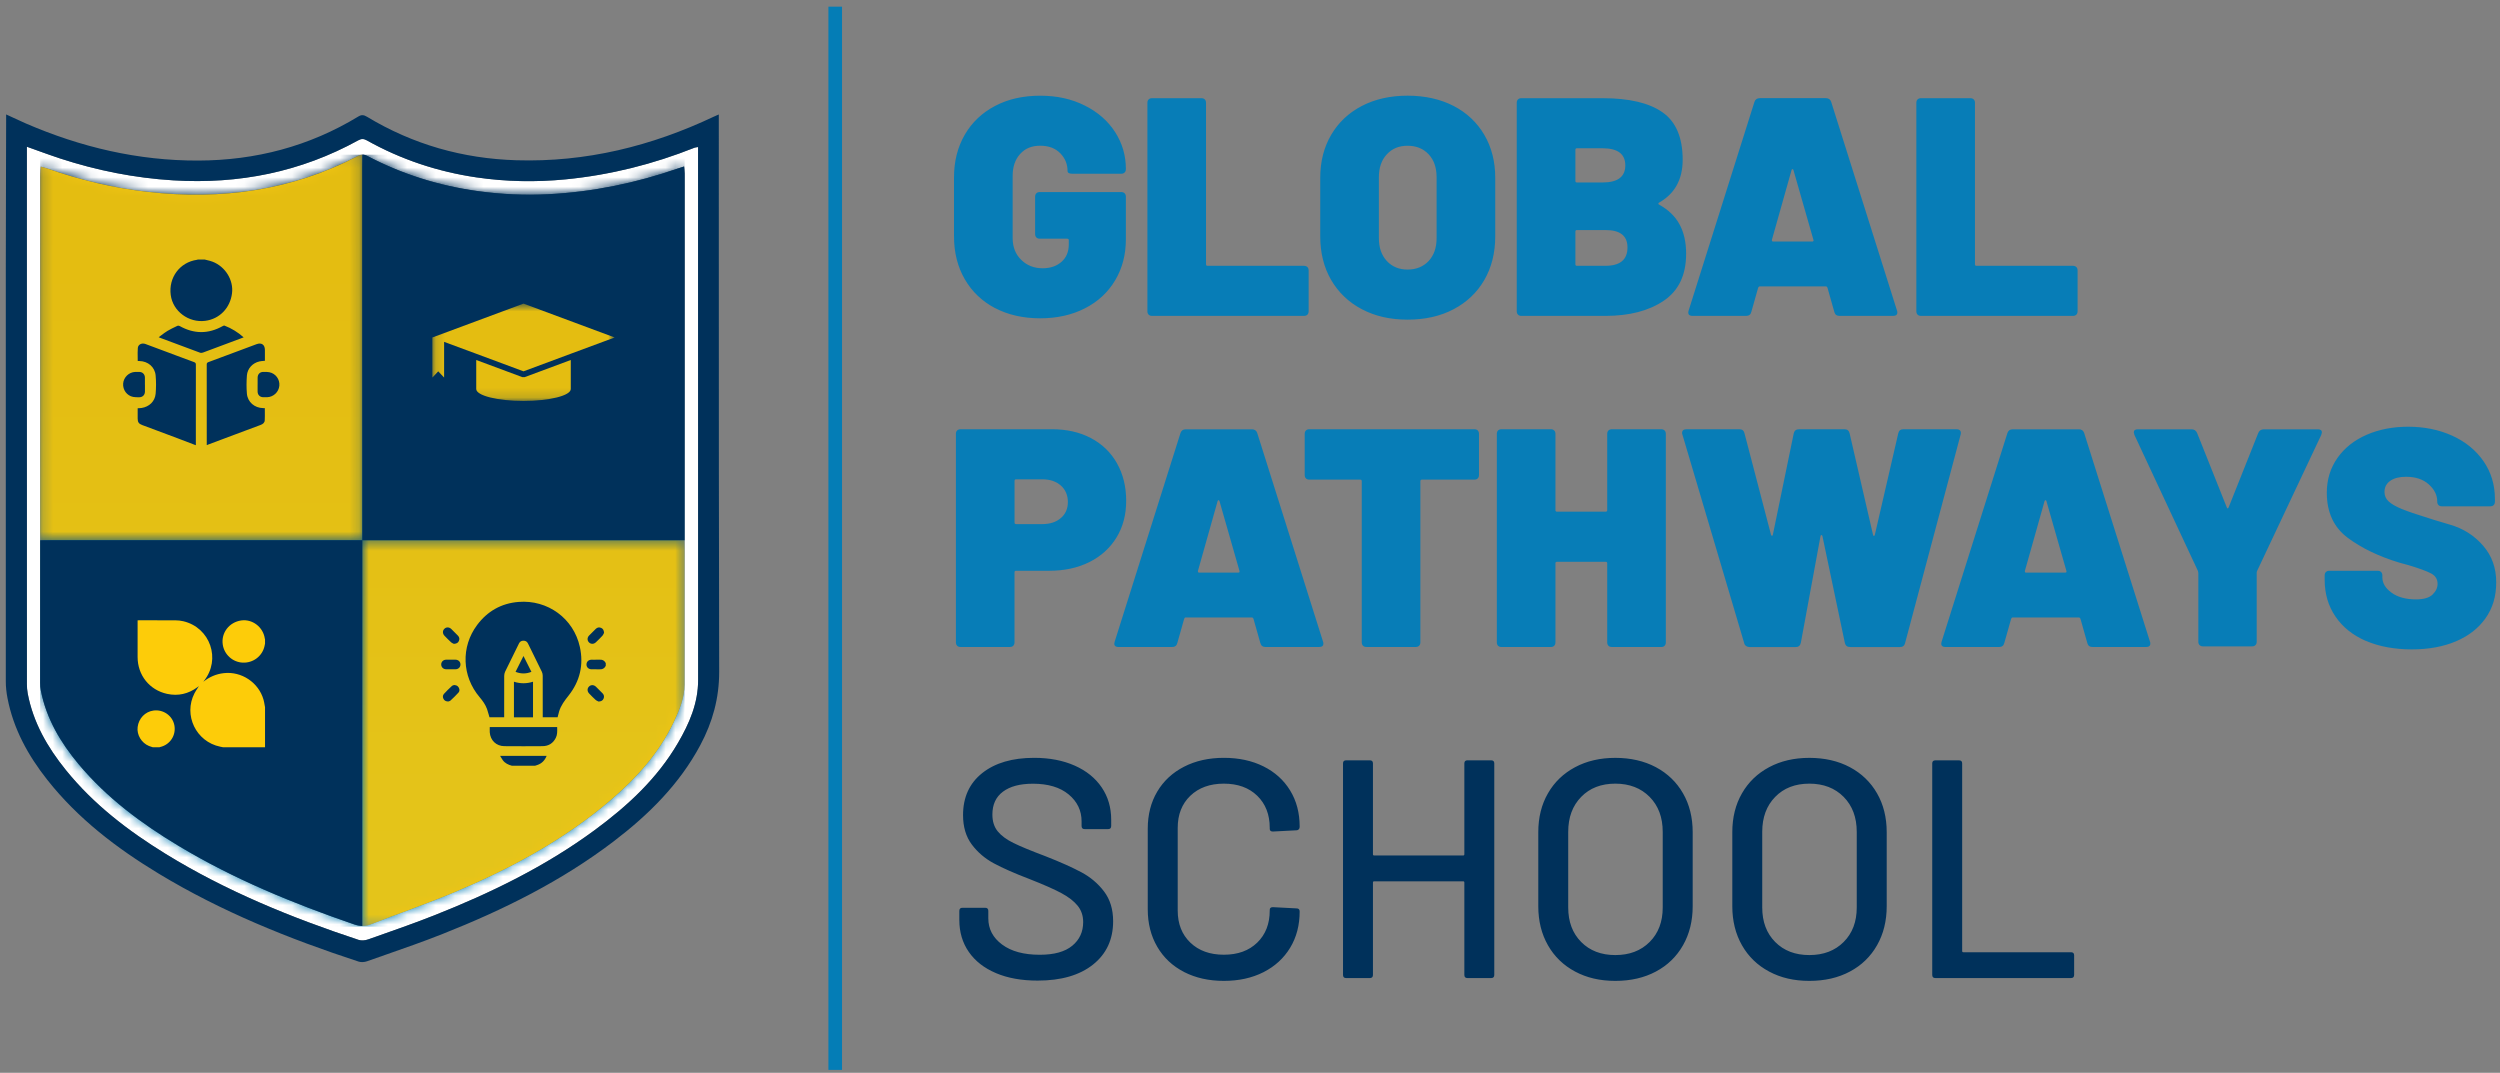 <svg width="261" height="112" viewBox="0 0 261 112" fill="none" xmlns="http://www.w3.org/2000/svg">
<rect x="0" y="0" width="261" height="112" fill="#808080" stroke="none"/>
<path fill-rule="evenodd" clip-rule="evenodd" d="M142.18 32.284C140.802 31.559 139.734 30.54 138.972 29.23C138.212 27.92 137.833 26.399 137.833 24.668V18.563C137.833 16.874 138.212 15.379 138.972 14.081C139.731 12.784 140.802 11.774 142.18 11.059C143.559 10.344 145.149 9.989 146.953 9.989C148.757 9.989 150.376 10.348 151.755 11.059C153.134 11.774 154.202 12.781 154.964 14.081C155.723 15.379 156.103 16.874 156.103 18.563V24.668C156.103 26.399 155.723 27.92 154.964 29.23C154.205 30.54 153.134 31.556 151.755 32.284C150.376 33.009 148.777 33.371 146.953 33.371C145.13 33.371 143.559 33.009 142.18 32.284ZM149.15 27.25C149.705 26.654 149.981 25.859 149.981 24.862V18.498C149.981 17.501 149.705 16.705 149.15 16.11C148.595 15.515 147.862 15.217 146.95 15.217C146.038 15.217 145.337 15.515 144.786 16.11C144.231 16.705 143.955 17.501 143.955 18.498V24.862C143.955 25.859 144.231 26.654 144.786 27.25C145.341 27.845 146.061 28.143 146.95 28.143C147.839 28.143 148.595 27.845 149.15 27.25ZM100.721 29.149C101.47 30.446 102.525 31.452 103.881 32.167V32.161C105.237 32.873 106.827 33.232 108.586 33.232C110.344 33.232 111.902 32.886 113.258 32.193C114.618 31.501 115.669 30.527 116.418 29.272C117.168 28.016 117.541 26.586 117.541 24.985V20.536C117.541 20.387 117.499 20.267 117.411 20.18C117.327 20.096 117.207 20.05 117.054 20.05H108.553C108.404 20.05 108.284 20.093 108.197 20.18C108.109 20.264 108.067 20.384 108.067 20.536V24.431C108.067 24.583 108.109 24.703 108.197 24.791C108.281 24.875 108.401 24.92 108.553 24.92H111.418C111.525 24.92 111.581 24.975 111.581 25.082V25.506C111.581 26.285 111.324 26.897 110.815 27.34C110.305 27.787 109.65 28.007 108.845 28.007C107.956 28.007 107.213 27.715 106.616 27.13C106.019 26.547 105.721 25.79 105.721 24.858V18.365C105.721 17.41 105.98 16.647 106.503 16.074C107.022 15.501 107.697 15.213 108.586 15.213C109.475 15.213 110.176 15.472 110.685 15.993C111.195 16.514 111.451 17.129 111.451 17.844C111.451 18.041 111.616 18.138 111.941 18.138H117.054C117.204 18.138 117.324 18.096 117.411 18.009C117.496 17.925 117.541 17.805 117.541 17.653V17.621C117.541 16.236 117.168 14.958 116.418 13.79C115.669 12.622 114.608 11.697 113.242 11.014C111.876 10.334 110.364 9.991 108.586 9.991C106.808 9.991 105.237 10.347 103.881 11.062C102.522 11.777 101.47 12.777 100.721 14.065C99.975 15.353 99.598 16.841 99.598 18.53V24.668C99.598 26.357 99.971 27.848 100.721 29.149ZM119.789 32.495C119.789 32.647 119.832 32.766 119.919 32.85C120.004 32.938 120.124 32.98 120.276 32.98H136.136C136.285 32.98 136.405 32.938 136.493 32.85C136.577 32.766 136.622 32.647 136.622 32.495V28.24C136.622 28.088 136.58 27.968 136.493 27.881C136.408 27.797 136.288 27.751 136.136 27.751H126.071C125.964 27.751 125.909 27.7 125.909 27.59V10.736C125.909 10.587 125.867 10.467 125.779 10.38C125.695 10.296 125.575 10.251 125.422 10.251H120.276C120.124 10.251 120.007 10.293 119.919 10.38C119.832 10.464 119.789 10.584 119.789 10.736V32.495ZM175.347 23.432C174.893 22.587 174.176 21.895 173.199 21.355H173.196C173.108 21.29 173.108 21.225 173.196 21.161C174.847 20.229 175.671 18.737 175.671 16.68C175.671 14.366 174.974 12.713 173.572 11.729C172.174 10.742 170.084 10.251 167.304 10.251H158.835C158.686 10.251 158.566 10.293 158.478 10.38C158.391 10.464 158.348 10.584 158.348 10.736V32.495C158.348 32.643 158.391 32.763 158.478 32.85C158.563 32.938 158.683 32.98 158.835 32.98H167.596C170.091 32.98 172.122 32.456 173.686 31.404C175.25 30.353 176.032 28.715 176.032 26.483C176.032 25.296 175.804 24.276 175.347 23.432ZM164.471 18.889V15.641C164.471 15.534 164.523 15.479 164.633 15.479H167.304C168.89 15.479 169.682 16.075 169.682 17.265C169.682 18.456 168.887 19.051 167.304 19.051H164.633C164.526 19.051 164.471 18.999 164.471 18.889ZM167.628 24.018C169.15 24.018 169.909 24.623 169.909 25.836C169.909 27.114 169.137 27.751 167.596 27.751H164.633C164.526 27.751 164.471 27.7 164.471 27.59V24.179C164.471 24.073 164.523 24.018 164.633 24.018H167.628ZM191.502 32.56L190.785 30.026C190.739 29.942 190.687 29.897 190.623 29.897H183.718C183.653 29.897 183.598 29.942 183.556 30.026L182.839 32.56C182.774 32.841 182.589 32.98 182.284 32.98H176.716C176.327 32.98 176.184 32.796 176.291 32.43L183.163 10.639C183.251 10.38 183.436 10.248 183.718 10.248H190.623C190.905 10.248 191.09 10.377 191.177 10.639L198.049 32.43C198.072 32.472 198.082 32.537 198.082 32.624C198.082 32.861 197.929 32.98 197.624 32.98H192.057C191.752 32.98 191.567 32.841 191.502 32.56ZM185.12 25.218H189.188C189.318 25.218 189.36 25.154 189.318 25.024L187.235 17.751C187.212 17.686 187.18 17.654 187.138 17.654C187.096 17.654 187.06 17.686 187.04 17.751L184.99 25.024C184.967 25.154 185.009 25.218 185.12 25.218ZM200.068 32.495C200.068 32.647 200.11 32.766 200.197 32.85C200.282 32.938 200.402 32.98 200.554 32.98H216.414C216.563 32.98 216.683 32.938 216.771 32.85C216.855 32.766 216.901 32.647 216.901 32.495V28.24C216.901 28.088 216.858 27.968 216.771 27.881C216.686 27.797 216.566 27.751 216.414 27.751H206.349C206.242 27.751 206.187 27.7 206.187 27.59V10.736C206.187 10.587 206.145 10.467 206.057 10.38C205.973 10.296 205.853 10.251 205.7 10.251H200.554C200.402 10.251 200.285 10.293 200.197 10.38C200.11 10.464 200.068 10.584 200.068 10.736V32.495ZM113.894 45.738C115.065 46.356 115.974 47.233 116.613 48.368C117.252 49.504 117.573 50.811 117.573 52.28C117.573 53.749 117.236 55.007 116.564 56.114C115.889 57.217 114.945 58.075 113.732 58.68C112.515 59.288 111.117 59.589 109.53 59.589H106.078C105.967 59.589 105.916 59.644 105.916 59.751V67.056C105.916 67.209 105.873 67.328 105.786 67.415C105.698 67.503 105.578 67.545 105.429 67.545H100.283C100.13 67.545 100.01 67.5 99.926 67.415C99.838 67.328 99.796 67.212 99.796 67.056V45.298C99.796 45.146 99.838 45.029 99.926 44.942C100.014 44.858 100.134 44.812 100.283 44.812H109.825C111.366 44.812 112.723 45.12 113.897 45.738H113.894ZM110.753 54.085C111.243 53.665 111.486 53.105 111.486 52.413C111.486 51.72 111.243 51.125 110.753 50.691C110.263 50.258 109.618 50.041 108.816 50.041H106.081C105.971 50.041 105.919 50.096 105.919 50.203V54.554C105.919 54.664 105.974 54.716 106.081 54.716H108.816C109.618 54.716 110.263 54.506 110.753 54.082V54.085ZM130.86 64.591L131.577 67.125H131.58C131.645 67.406 131.83 67.549 132.135 67.549H137.703C138.008 67.549 138.16 67.432 138.16 67.193C138.16 67.105 138.151 67.041 138.128 66.999L131.256 45.208C131.168 44.949 130.983 44.819 130.701 44.819H123.797C123.514 44.819 123.329 44.949 123.242 45.208L116.37 66.999C116.259 67.364 116.402 67.549 116.791 67.549H122.359C122.664 67.549 122.849 67.406 122.914 67.125L123.631 64.591C123.673 64.504 123.728 64.462 123.793 64.462H130.698C130.763 64.462 130.815 64.504 130.86 64.591ZM129.267 59.783H125.198C125.088 59.783 125.046 59.719 125.068 59.589L127.119 52.316C127.139 52.251 127.174 52.219 127.216 52.219C127.259 52.219 127.291 52.251 127.314 52.316L129.397 59.589C129.439 59.719 129.397 59.783 129.267 59.783ZM154.276 44.942C154.364 45.029 154.406 45.149 154.406 45.301V49.588C154.406 49.74 154.364 49.86 154.276 49.944C154.189 50.031 154.069 50.073 153.919 50.073H148.449C148.339 50.073 148.287 50.128 148.287 50.235V67.056C148.287 67.209 148.241 67.328 148.157 67.415C148.069 67.503 147.949 67.545 147.8 67.545H142.654C142.502 67.545 142.382 67.5 142.297 67.415C142.21 67.328 142.167 67.209 142.167 67.056V50.235C142.167 50.128 142.112 50.073 142.005 50.073H136.697C136.545 50.073 136.424 50.031 136.34 49.944C136.253 49.86 136.21 49.74 136.21 49.588V45.301C136.21 45.149 136.253 45.032 136.34 44.942C136.428 44.858 136.545 44.812 136.697 44.812H153.926C154.078 44.812 154.198 44.858 154.283 44.942H154.276ZM168.28 44.812C168.128 44.812 168.011 44.858 167.923 44.942C167.836 45.032 167.793 45.149 167.793 45.301V53.257C167.793 53.364 167.738 53.419 167.631 53.419H162.55C162.443 53.419 162.388 53.367 162.388 53.257V45.301C162.388 45.149 162.346 45.029 162.258 44.942C162.174 44.858 162.054 44.812 161.901 44.812H156.755C156.603 44.812 156.486 44.858 156.398 44.942C156.311 45.032 156.269 45.149 156.269 45.301V67.06C156.269 67.212 156.311 67.331 156.398 67.419C156.483 67.503 156.603 67.548 156.755 67.548H161.901C162.05 67.548 162.171 67.506 162.258 67.419C162.342 67.331 162.388 67.212 162.388 67.06V58.812C162.388 58.706 162.44 58.651 162.55 58.651H167.631C167.738 58.651 167.793 58.706 167.793 58.812V67.06C167.793 67.212 167.836 67.331 167.923 67.419C168.008 67.503 168.128 67.548 168.28 67.548H173.426C173.575 67.548 173.699 67.506 173.783 67.419C173.867 67.331 173.913 67.212 173.913 67.06V45.301C173.913 45.149 173.871 45.029 173.783 44.942C173.699 44.858 173.579 44.812 173.426 44.812H168.28ZM182.284 67.431C182.177 67.357 182.109 67.254 182.089 67.124L175.642 45.365C175.619 45.32 175.61 45.268 175.61 45.204C175.61 44.945 175.762 44.815 176.067 44.815H181.602C181.885 44.815 182.06 44.955 182.125 45.236L184.892 55.822C184.915 55.887 184.948 55.926 184.99 55.936C185.032 55.949 185.064 55.91 185.087 55.822L187.268 45.236C187.332 44.955 187.517 44.815 187.822 44.815H192.576C192.858 44.815 193.03 44.955 193.098 45.236L195.541 55.822C195.564 55.91 195.596 55.952 195.639 55.952C195.681 55.952 195.713 55.91 195.736 55.822L198.179 45.236C198.244 44.955 198.419 44.815 198.701 44.815H204.269C204.441 44.815 204.568 44.864 204.642 44.961C204.717 45.058 204.733 45.194 204.691 45.369L198.893 67.127C198.828 67.409 198.653 67.551 198.371 67.551H193.16C192.855 67.551 192.67 67.409 192.605 67.127L190.259 55.955C190.236 55.89 190.204 55.858 190.162 55.858C190.12 55.858 190.084 55.89 190.064 55.955L188.011 67.095C187.946 67.399 187.77 67.551 187.491 67.551H182.637C182.508 67.551 182.388 67.512 182.281 67.438L182.284 67.431ZM217.196 64.591L217.913 67.125C217.978 67.406 218.163 67.549 218.468 67.549H224.035C224.34 67.549 224.493 67.432 224.493 67.193C224.493 67.105 224.483 67.041 224.461 66.999L217.588 45.208C217.501 44.949 217.316 44.819 217.034 44.819H210.129C209.847 44.819 209.662 44.949 209.574 45.208L202.702 66.999C202.595 67.364 202.738 67.549 203.127 67.549H208.695C209 67.549 209.185 67.406 209.25 67.125L209.967 64.591C210.009 64.504 210.064 64.462 210.129 64.462H217.034C217.099 64.462 217.15 64.504 217.196 64.591ZM215.6 59.783H211.531C211.42 59.783 211.378 59.719 211.401 59.589L213.452 52.316C213.471 52.251 213.507 52.219 213.549 52.219C213.591 52.219 213.624 52.251 213.646 52.316L215.729 59.589C215.771 59.719 215.729 59.783 215.6 59.783ZM229.636 67.351C229.548 67.264 229.506 67.147 229.506 66.995V59.819L229.473 59.625L222.832 45.402L222.767 45.143C222.767 44.926 222.906 44.819 223.192 44.819H228.792C229.074 44.819 229.269 44.949 229.379 45.208L232.475 52.969C232.54 53.121 232.604 53.121 232.669 52.969L235.761 45.208C235.868 44.949 236.066 44.819 236.349 44.819H241.981C242.264 44.819 242.406 44.926 242.406 45.143L242.341 45.402L235.632 59.625C235.609 59.67 235.599 59.735 235.599 59.819V66.995C235.599 67.147 235.554 67.267 235.469 67.351C235.382 67.439 235.262 67.481 235.112 67.481H229.999C229.846 67.481 229.726 67.439 229.642 67.351H229.636ZM243.818 64.361C244.567 65.468 245.625 66.316 246.994 66.911V66.904C248.36 67.5 250.021 67.797 251.78 67.797C253.539 67.797 255.08 67.516 256.404 66.953C257.731 66.39 258.759 65.584 259.499 64.533C260.235 63.484 260.605 62.275 260.605 60.783C260.605 59.291 260.148 58.02 259.236 56.968C258.324 55.917 257.189 55.192 255.833 54.791C254.476 54.39 253.711 54.157 253.535 54.092C252.276 53.704 251.342 53.383 250.735 53.134C250.125 52.885 249.674 52.623 249.382 52.355C249.087 52.086 248.941 51.756 248.941 51.364C248.941 50.869 249.142 50.478 249.544 50.196C249.947 49.915 250.495 49.776 251.189 49.776C252.189 49.776 252.98 50.041 253.568 50.572C254.155 51.102 254.447 51.691 254.447 52.342V52.374C254.447 52.523 254.489 52.642 254.577 52.73C254.661 52.817 254.781 52.859 254.934 52.859H259.982C260.132 52.859 260.252 52.817 260.339 52.73C260.424 52.646 260.469 52.526 260.469 52.374V52.083C260.469 50.614 260.073 49.303 259.282 48.155C258.487 47.006 257.403 46.12 256.024 45.492C254.645 44.864 253.11 44.55 251.417 44.55C249.811 44.55 248.36 44.832 247.069 45.395C245.777 45.958 244.762 46.767 244.025 47.815C243.289 48.867 242.919 50.073 242.919 51.436C242.919 53.493 243.649 55.063 245.103 56.147C246.556 57.23 248.36 58.094 250.508 58.745L251.452 59.003C252.604 59.35 253.396 59.644 253.831 59.88C254.265 60.12 254.483 60.475 254.483 60.951C254.483 61.362 254.308 61.734 253.96 62.071C253.613 62.407 253.036 62.575 252.234 62.575C251.17 62.575 250.317 62.342 249.677 61.877C249.038 61.411 248.717 60.877 248.717 60.269V60.074C248.717 59.925 248.675 59.806 248.587 59.718C248.503 59.634 248.383 59.589 248.23 59.589H243.182C243.033 59.589 242.912 59.631 242.825 59.718C242.737 59.803 242.695 59.922 242.695 60.074V60.531C242.695 61.98 243.068 63.258 243.818 64.361Z" fill="#077DB7"/>
<path fill-rule="evenodd" clip-rule="evenodd" d="M120.818 98.845C121.48 99.98 122.414 100.857 123.618 101.475V101.478C124.825 102.096 126.207 102.404 127.771 102.404C129.335 102.404 130.714 102.1 131.908 101.495C133.102 100.886 134.03 100.039 134.692 98.945C135.354 97.852 135.685 96.59 135.685 95.159C135.685 94.946 135.578 94.836 135.36 94.836L132.885 94.707C132.667 94.707 132.56 94.804 132.56 94.998V95.062C132.56 96.447 132.126 97.564 131.256 98.408C130.386 99.252 129.225 99.673 127.771 99.673C126.318 99.673 125.15 99.252 124.27 98.408C123.391 97.564 122.953 96.447 122.953 95.062V86.424C122.953 85.039 123.391 83.923 124.27 83.078C125.15 82.237 126.318 81.813 127.771 81.813C129.225 81.813 130.386 82.234 131.256 83.078C132.126 83.923 132.56 85.039 132.56 86.424V86.521C132.56 86.715 132.667 86.812 132.885 86.812L135.36 86.683C135.448 86.683 135.523 86.65 135.588 86.585C135.652 86.521 135.685 86.437 135.685 86.327V86.294C135.685 84.867 135.354 83.612 134.692 82.528C134.03 81.444 133.102 80.606 131.908 80.011C130.714 79.416 129.335 79.118 127.771 79.118C126.207 79.118 124.822 79.425 123.618 80.043C122.414 80.661 121.48 81.525 120.818 82.641C120.156 83.754 119.825 85.049 119.825 86.521V94.93C119.825 96.405 120.156 97.709 120.818 98.845ZM101.146 99.385C101.808 100.337 102.752 101.074 103.978 101.592L103.982 101.595C105.208 102.116 106.659 102.375 108.33 102.375C110.782 102.375 112.71 101.818 114.111 100.702C115.51 99.589 116.211 98.078 116.211 96.172C116.211 94.94 115.896 93.908 115.266 93.073C114.637 92.241 113.842 91.568 112.888 91.06C111.934 90.552 110.685 89.993 109.144 89.388C107.645 88.825 106.532 88.365 105.805 88.006C105.078 87.65 104.53 87.246 104.16 86.79C103.79 86.333 103.605 85.751 103.605 85.036C103.605 83.994 103.972 83.198 104.712 82.648C105.452 82.095 106.493 81.82 107.84 81.82C109.423 81.82 110.666 82.192 111.568 82.939C112.466 83.687 112.917 84.622 112.917 85.748V86.233C112.917 86.45 113.024 86.56 113.242 86.56H115.685C115.902 86.56 116.009 86.45 116.009 86.233V85.583C116.009 84.305 115.679 83.179 115.017 82.205C114.355 81.228 113.417 80.471 112.2 79.93C110.984 79.39 109.572 79.118 107.966 79.118C105.685 79.118 103.878 79.649 102.544 80.71C101.211 81.771 100.542 83.234 100.542 85.094C100.542 86.33 100.847 87.353 101.454 88.165C102.061 88.977 102.827 89.63 103.751 90.129C104.673 90.627 105.929 91.18 107.512 91.785C108.946 92.348 110.036 92.83 110.786 93.231C111.535 93.629 112.106 94.069 112.496 94.545C112.888 95.021 113.083 95.597 113.083 96.266C113.083 97.285 112.703 98.107 111.944 98.735C111.185 99.363 110.056 99.677 108.557 99.677C106.882 99.677 105.572 99.321 104.614 98.606C103.657 97.894 103.18 96.981 103.18 95.878V95.098C103.18 94.882 103.073 94.772 102.856 94.772H100.478C100.26 94.772 100.153 94.882 100.153 95.098V96.04C100.153 97.318 100.484 98.431 101.146 99.385ZM153.202 79.377H155.678C155.896 79.377 156.003 79.484 156.003 79.701V101.783C156.003 102 155.896 102.11 155.678 102.11H153.202C152.985 102.11 152.878 102 152.878 101.783V92.138C152.878 92.05 152.833 92.008 152.748 92.008H143.465C143.378 92.008 143.336 92.054 143.336 92.138V101.783C143.336 102 143.225 102.11 143.011 102.11H140.536C140.318 102.11 140.211 102 140.211 101.783V79.701C140.211 79.484 140.318 79.377 140.536 79.377H143.011C143.229 79.377 143.336 79.484 143.336 79.701V89.184C143.336 89.271 143.378 89.313 143.465 89.313H152.748C152.836 89.313 152.878 89.268 152.878 89.184V79.701C152.878 79.484 152.985 79.377 153.202 79.377ZM161.606 98.686C162.278 99.867 163.222 100.78 164.439 101.43C165.655 102.08 167.034 102.404 168.64 102.404C170.246 102.404 171.658 102.08 172.875 101.43C174.091 100.783 175.035 99.867 175.707 98.686C176.379 97.505 176.716 96.146 176.716 94.609V86.88C176.716 85.346 176.379 83.99 175.707 82.823C175.035 81.654 174.091 80.745 172.875 80.095C171.658 79.445 170.227 79.121 168.64 79.121C167.054 79.121 165.655 79.445 164.439 80.095C163.222 80.745 162.278 81.651 161.606 82.823C160.934 83.99 160.597 85.343 160.597 86.88V94.609C160.597 96.146 160.934 97.505 161.606 98.686ZM173.588 94.739C173.588 96.234 173.134 97.434 172.222 98.343C171.311 99.256 170.117 99.709 168.64 99.709C167.164 99.709 165.973 99.252 165.075 98.343C164.173 97.434 163.722 96.234 163.722 94.739V86.847C163.722 85.333 164.173 84.117 165.075 83.195C165.973 82.272 167.164 81.813 168.64 81.813C170.117 81.813 171.311 82.276 172.222 83.195C173.131 84.114 173.588 85.333 173.588 86.847V94.739ZM184.695 101.43C183.478 100.78 182.534 99.867 181.862 98.686C181.19 97.505 180.853 96.146 180.853 94.609V86.88C180.853 85.343 181.19 83.99 181.862 82.823C182.534 81.651 183.478 80.745 184.695 80.095C185.911 79.445 187.31 79.121 188.896 79.121C190.483 79.121 191.914 79.445 193.131 80.095C194.347 80.745 195.291 81.654 195.963 82.823C196.635 83.99 196.972 85.346 196.972 86.88V94.609C196.972 96.146 196.635 97.505 195.963 98.686C195.291 99.867 194.347 100.783 193.131 101.43C191.914 102.08 190.502 102.404 188.896 102.404C187.29 102.404 185.911 102.08 184.695 101.43ZM192.478 98.343C193.39 97.434 193.844 96.234 193.844 94.739V86.847C193.844 85.333 193.387 84.114 192.478 83.195C191.567 82.276 190.373 81.813 188.896 81.813C187.42 81.813 186.229 82.272 185.33 83.195C184.428 84.117 183.977 85.333 183.977 86.847V94.739C183.977 96.234 184.428 97.434 185.33 98.343C186.229 99.252 187.42 99.709 188.896 99.709C190.373 99.709 191.567 99.256 192.478 98.343ZM201.725 79.704V101.782C201.725 101.999 201.833 102.109 202.05 102.109H216.216C216.43 102.109 216.54 101.999 216.54 101.782V99.738C216.54 99.521 216.433 99.414 216.216 99.414H204.98C204.892 99.414 204.85 99.372 204.85 99.285V79.704C204.85 79.487 204.743 79.38 204.526 79.38H202.05C201.833 79.38 201.725 79.487 201.725 79.704Z" fill="#00315B"/>
<path d="M87.197 0.696V111.696" stroke="#047DB6" stroke-width="1.42" stroke-miterlimit="10"/>
<path d="M72.879 15.353V16.249C72.879 34.494 72.873 52.739 72.885 70.987C72.885 73.411 71.967 75.524 70.789 77.546C68.619 81.27 65.517 84.133 62.084 86.663C56.941 90.449 51.247 93.219 45.336 95.561C43.058 96.464 40.741 97.26 38.431 98.075C38.129 98.182 37.737 98.221 37.441 98.124C30.423 95.804 23.606 93.028 17.292 89.142C13.389 86.741 9.778 83.978 6.877 80.39C4.96 78.018 3.464 75.427 2.89 72.385C2.831 72.071 2.808 71.745 2.808 71.424C2.805 52.956 2.805 34.488 2.805 16.02V15.318C4.028 15.751 5.141 16.172 6.27 16.541C10.115 17.796 14.044 18.582 18.094 18.828C24.937 19.249 31.39 17.961 37.409 14.645C37.74 14.463 37.983 14.48 38.298 14.654C41.87 16.654 45.696 17.925 49.738 18.517C52.834 18.974 55.942 19.029 59.067 18.721C63.716 18.265 68.187 17.142 72.519 15.415C72.59 15.386 72.674 15.386 72.879 15.35M4.252 17.392C4.23 17.718 4.2 17.971 4.2 18.226C4.194 35.905 4.191 53.584 4.191 71.262C4.191 71.544 4.21 71.829 4.265 72.104C4.846 75.038 6.319 77.523 8.211 79.788C11.144 83.299 14.762 85.984 18.655 88.32C24.43 91.788 30.625 94.328 36.981 96.509C37.571 96.71 38.087 96.742 38.674 96.512C41.672 95.344 44.722 94.299 47.681 93.044C53.45 90.598 58.93 87.641 63.729 83.551C66.448 81.231 68.814 78.614 70.351 75.346C70.929 74.119 71.464 72.854 71.464 71.473C71.477 53.671 71.471 35.873 71.471 18.071C71.471 17.861 71.445 17.654 71.425 17.382C71.153 17.469 70.961 17.524 70.773 17.589C66.39 19.113 61.88 20.038 57.246 20.278C54.797 20.404 52.35 20.294 49.91 19.957C45.838 19.394 41.977 18.191 38.343 16.279C37.97 16.084 37.691 16.107 37.334 16.291C30.449 19.889 23.104 20.883 15.459 20.032C11.867 19.631 8.37 18.783 4.953 17.595C4.749 17.524 4.538 17.472 4.249 17.388" fill="white"/>
<mask id="mask0_220_723" style="mask-type:luminance" maskUnits="userSpaceOnUse" x="4" y="16" width="68" height="81">
<path d="M37.334 16.296C30.449 19.891 23.104 20.887 15.459 20.036C11.867 19.635 8.37 18.788 4.953 17.6C4.749 17.529 4.538 17.477 4.249 17.39C4.226 17.717 4.197 17.969 4.197 18.224C4.191 35.903 4.187 53.582 4.187 71.261C4.187 71.542 4.207 71.827 4.262 72.102C4.843 75.037 6.316 77.521 8.207 79.786C11.141 83.297 14.758 85.982 18.652 88.318C24.427 91.787 30.621 94.326 36.977 96.507C37.568 96.708 38.084 96.74 38.671 96.51C41.669 95.346 44.719 94.297 47.678 93.042C53.447 90.596 58.93 87.639 63.726 83.549C66.448 81.229 68.81 78.612 70.348 75.344C70.926 74.118 71.458 72.853 71.461 71.471C71.474 53.669 71.471 35.871 71.468 18.069C71.468 17.859 71.442 17.652 71.422 17.38C71.15 17.467 70.958 17.522 70.77 17.587C66.386 19.111 61.877 20.036 57.243 20.276C54.797 20.402 52.347 20.292 49.907 19.956C45.835 19.393 41.974 18.189 38.337 16.277C38.162 16.183 38.003 16.141 37.85 16.141C37.681 16.141 37.516 16.193 37.328 16.293" fill="white"/>
</mask>
<g mask="url(#mask0_220_723)">
<path d="M71.477 16.147H4.191V96.746H71.477V16.147Z" fill="url(#paint0_linear_220_723)"/>
</g>
<g opacity="0.9">
<mask id="mask1_220_723" style="mask-type:luminance" maskUnits="userSpaceOnUse" x="4" y="16" width="34" height="41">
<path d="M37.834 16.147H4.194V56.41H37.834V16.147Z" fill="white"/>
</mask>
<g mask="url(#mask1_220_723)">
<path d="M37.834 16.147V56.41H4.194C4.194 43.681 4.194 30.953 4.2 18.228C4.2 17.975 4.233 17.72 4.252 17.396C4.538 17.477 4.752 17.529 4.953 17.6C8.37 18.791 11.871 19.635 15.463 20.036C23.104 20.894 30.449 19.894 37.334 16.299C37.497 16.212 37.649 16.16 37.798 16.151H37.837L37.834 16.147Z" fill="#FDCC09"/>
</g>
</g>
<path fill-rule="evenodd" clip-rule="evenodd" d="M1.395 12.295L1.395 12.295C1.845 12.504 2.271 12.703 2.701 12.89C8.438 15.368 14.414 16.782 20.686 16.763C26.672 16.747 32.273 15.284 37.403 12.168C37.763 11.948 37.996 12 38.327 12.197C43.113 15.084 48.317 16.559 53.898 16.73C61.16 16.954 67.999 15.265 74.524 12.178C74.624 12.13 74.727 12.086 74.862 12.028L74.862 12.028C74.917 12.005 74.976 11.98 75.043 11.952V12.722C75.045 17.682 75.045 22.643 75.045 27.604C75.046 41.781 75.046 55.958 75.082 70.135C75.088 72.892 74.388 75.403 73.113 77.791C70.932 81.874 67.723 85.051 64.083 87.827C58.629 91.988 52.542 94.997 46.192 97.511C44.229 98.289 42.235 98.986 40.241 99.682C39.598 99.906 38.956 100.131 38.314 100.358C38.048 100.452 37.701 100.475 37.441 100.391C30.186 98.019 23.136 95.178 16.585 91.218C12.189 88.558 8.143 85.472 4.934 81.411C2.929 78.871 1.397 76.092 0.781 72.879C0.67 72.306 0.605 71.718 0.605 71.135V28.22C0.605 24.579 0.617 20.938 0.628 17.299C0.632 15.74 0.637 14.182 0.641 12.625V11.948H0.644C0.904 12.067 1.153 12.183 1.395 12.295ZM72.879 15.352C72.801 15.366 72.74 15.374 72.691 15.381C72.611 15.392 72.562 15.399 72.516 15.417C68.187 17.145 63.713 18.267 59.067 18.724C55.942 19.031 52.834 18.973 49.738 18.52C45.696 17.924 41.867 16.656 38.298 14.656C37.983 14.479 37.74 14.462 37.409 14.647C31.39 17.96 24.937 19.248 18.094 18.83C14.044 18.581 10.115 17.798 6.27 16.543C5.501 16.291 4.739 16.016 3.944 15.729C3.573 15.595 3.195 15.458 2.805 15.32V16.022C2.805 34.49 2.805 52.958 2.808 71.426C2.808 71.747 2.831 72.073 2.89 72.387C3.461 75.429 4.956 78.02 6.874 80.392C9.775 83.98 13.386 86.743 17.289 89.144C23.603 93.03 30.423 95.806 37.441 98.126C37.737 98.223 38.129 98.184 38.431 98.077C38.753 97.963 39.075 97.85 39.397 97.737L39.397 97.737C41.386 97.037 43.375 96.337 45.336 95.563C51.25 93.224 56.941 90.451 62.084 86.666C65.52 84.139 68.622 81.275 70.789 77.548C71.967 75.526 72.889 73.413 72.885 70.99C72.876 57.314 72.877 43.639 72.878 29.963V29.934C72.879 25.373 72.879 20.812 72.879 16.252V15.355V15.352ZM71.474 18.07V39.427C71.474 45.089 71.474 50.748 71.468 56.404H37.834V16.145H37.915C38.048 16.154 38.191 16.196 38.343 16.277C41.977 18.189 45.839 19.393 49.91 19.953C52.347 20.289 54.794 20.399 57.246 20.276C61.877 20.04 66.386 19.111 70.77 17.588C70.888 17.546 71.007 17.508 71.144 17.466C71.228 17.439 71.32 17.411 71.422 17.377C71.429 17.471 71.437 17.558 71.444 17.64C71.458 17.793 71.471 17.929 71.471 18.066L71.474 18.07ZM37.834 96.673V56.407H4.194C4.191 61.357 4.191 66.311 4.191 71.261C4.191 71.54 4.207 71.827 4.265 72.103C4.843 75.037 6.322 77.519 8.211 79.784C11.147 83.297 14.765 85.98 18.658 88.319C24.43 91.787 30.628 94.327 36.981 96.511C37.276 96.611 37.558 96.666 37.834 96.673Z" fill="#00315B"/>
<path d="M4.194 56.408C4.191 61.362 4.191 66.312 4.191 71.263V56.408H4.194Z" fill="#D7DF23"/>
<g opacity="0.9">
<mask id="mask2_220_723" style="mask-type:luminance" maskUnits="userSpaceOnUse" x="37" y="56" width="35" height="41">
<path d="M71.468 56.41H37.834V96.675H71.468V56.41Z" fill="white"/>
</mask>
<g mask="url(#mask2_220_723)">
<path d="M71.468 56.41C71.468 61.434 71.468 66.452 71.464 71.474C71.464 72.859 70.929 74.124 70.352 75.347C68.817 78.615 66.448 81.232 63.729 83.552C58.93 87.642 53.45 90.602 47.681 93.048C44.719 94.303 41.672 95.352 38.671 96.517C38.389 96.627 38.123 96.678 37.857 96.678H37.834V56.413H71.468V56.41Z" fill="#FDCC09"/>
</g>
</g>
<g opacity="0.9">
<mask id="mask3_220_723" style="mask-type:luminance" maskUnits="userSpaceOnUse" x="45" y="31" width="20" height="11">
<path d="M64.171 31.698H45.138V41.857H64.171V31.698Z" fill="white"/>
</mask>
<g mask="url(#mask3_220_723)">
<path fill-rule="evenodd" clip-rule="evenodd" d="M45.138 35.233L54.654 31.697L64.171 35.233L59.589 36.932L54.654 38.767L49.719 36.932L46.364 35.69V39.417L45.751 38.767L45.138 39.417V35.233ZM54.537 39.375H54.654H54.657H54.771L59.589 37.583V40.614C59.589 41.3 57.38 41.857 54.654 41.857C51.929 41.857 49.719 41.3 49.719 40.614V37.583L54.537 39.375Z" fill="#FDCC09"/>
</g>
</g>
<path fill-rule="evenodd" clip-rule="evenodd" d="M56.662 74.883H58.21H58.213C58.233 74.807 58.252 74.732 58.27 74.659L58.27 74.659L58.271 74.659C58.303 74.53 58.334 74.406 58.369 74.285C58.557 73.644 58.956 73.13 59.362 72.615C60.55 71.111 60.949 69.399 60.536 67.535C59.884 64.565 57.178 62.595 54.138 62.841C52.331 62.986 50.887 63.812 49.813 65.248C48.103 67.532 48.223 70.606 50.073 72.787C50.394 73.165 50.679 73.563 50.848 74.029C50.917 74.224 50.973 74.426 51.03 74.631C51.053 74.715 51.077 74.799 51.101 74.883H52.636V74.692C52.636 74.348 52.636 74.003 52.636 73.659V73.658V73.658V73.658V73.658V73.658V73.658V73.658V73.658C52.635 72.626 52.634 71.594 52.639 70.561C52.642 70.415 52.672 70.257 52.733 70.127C53.21 69.141 53.697 68.157 54.183 67.174L54.184 67.173C54.278 66.986 54.43 66.888 54.641 66.888C54.855 66.885 55.021 66.976 55.115 67.17C55.247 67.44 55.38 67.709 55.513 67.979L55.513 67.979L55.513 67.979L55.513 67.979L55.513 67.979L55.513 67.979L55.513 67.979C55.868 68.698 56.222 69.418 56.572 70.14C56.633 70.263 56.659 70.418 56.659 70.558C56.662 71.936 56.662 73.311 56.662 74.689V74.883ZM63.239 69.506C63.106 69.794 62.876 69.897 62.564 69.878C62.398 69.868 62.231 69.871 62.063 69.873H62.063H62.063H62.063H62.063H62.063H62.063H62.063H62.063H62.062C61.962 69.875 61.861 69.876 61.76 69.875C61.448 69.872 61.224 69.658 61.228 69.373C61.228 69.085 61.448 68.875 61.763 68.872C61.864 68.871 61.965 68.872 62.065 68.874H62.065H62.065H62.065C62.232 68.876 62.399 68.879 62.568 68.869C62.879 68.849 63.109 68.953 63.242 69.241V69.509L63.239 69.506ZM53.444 79.943C53.071 79.846 52.73 79.688 52.493 79.367C52.429 79.281 52.374 79.187 52.316 79.088L52.316 79.088C52.283 79.032 52.248 78.974 52.211 78.914H57.068C56.873 79.396 56.552 79.723 56.062 79.878C56.028 79.89 55.994 79.9 55.96 79.911L55.96 79.911C55.926 79.921 55.892 79.932 55.858 79.943H53.444ZM58.168 75.906L58.17 75.994C58.18 76.355 58.19 76.706 58.025 77.032C57.743 77.598 57.272 77.893 56.643 77.899C55.313 77.909 53.982 77.912 52.652 77.899C51.805 77.893 51.189 77.291 51.13 76.45C51.122 76.332 51.124 76.214 51.127 76.093V76.093V76.093V76.093V76.093V76.093V76.093V76.093L51.127 76.093C51.129 76.032 51.13 75.969 51.13 75.906H58.168ZM55.647 71.171C54.982 71.385 54.323 71.385 53.655 71.171V74.886H55.647V71.171ZM47.386 67.219L47.386 67.219C47.66 67.202 47.818 67.115 47.905 66.924C47.999 66.72 47.967 66.526 47.814 66.368C47.587 66.128 47.354 65.899 47.117 65.669C46.896 65.455 46.598 65.449 46.397 65.643C46.189 65.84 46.189 66.148 46.406 66.374C46.63 66.607 46.857 66.84 47.097 67.057C47.167 67.122 47.259 67.162 47.327 67.191C47.35 67.201 47.37 67.21 47.386 67.219L47.383 67.219H47.386ZM63.031 66.134L63.031 66.134C63.042 66.109 63.052 66.087 63.061 66.07H63.064C63.045 65.795 62.954 65.636 62.762 65.552C62.558 65.462 62.363 65.497 62.204 65.649C61.964 65.879 61.724 66.115 61.494 66.358C61.292 66.571 61.296 66.866 61.487 67.063C61.682 67.264 61.99 67.264 62.208 67.057C62.441 66.833 62.675 66.61 62.892 66.371C62.957 66.299 62.999 66.205 63.031 66.134ZM46.796 73.239C46.546 73.229 46.39 73.142 46.299 72.961C46.208 72.783 46.212 72.592 46.348 72.443C46.607 72.162 46.88 71.887 47.166 71.628C47.347 71.466 47.633 71.498 47.808 71.667C47.98 71.835 48.029 72.126 47.866 72.304C47.603 72.598 47.315 72.873 47.026 73.142C46.977 73.186 46.904 73.205 46.849 73.22C46.828 73.225 46.809 73.23 46.796 73.236V73.239ZM62.421 73.21L62.421 73.21C62.448 73.222 62.472 73.233 62.49 73.243C62.766 73.23 62.925 73.136 63.009 72.945C63.1 72.741 63.064 72.547 62.912 72.388C62.688 72.156 62.461 71.929 62.227 71.703C62 71.479 61.698 71.473 61.494 71.674C61.289 71.874 61.292 72.178 61.51 72.405C61.73 72.634 61.951 72.861 62.188 73.074C62.261 73.137 62.352 73.178 62.421 73.21ZM47.084 68.871C47.138 68.871 47.193 68.871 47.247 68.871C47.355 68.87 47.463 68.869 47.571 68.871C47.86 68.881 48.074 69.098 48.074 69.37C48.074 69.644 47.86 69.865 47.571 69.871C47.237 69.877 46.899 69.877 46.565 69.871C46.276 69.865 46.062 69.644 46.062 69.37C46.062 69.094 46.276 68.878 46.565 68.871C46.68 68.867 46.796 68.868 46.912 68.87H46.912H46.912C46.97 68.871 47.027 68.871 47.084 68.871ZM53.823 70.14C54.385 70.363 54.923 70.363 55.481 70.14C55.213 69.602 54.951 69.082 54.674 68.532L54.651 68.487C54.508 68.773 54.369 69.05 54.232 69.323C54.095 69.596 53.96 69.867 53.823 70.14Z" fill="#00315B"/>
<path fill-rule="evenodd" clip-rule="evenodd" d="M21.355 27.092C21.439 27.114 21.525 27.135 21.611 27.155C21.807 27.202 22.003 27.249 22.189 27.321C23.532 27.836 24.395 29.247 24.223 30.618C24.032 32.158 22.922 33.304 21.426 33.495C19.69 33.718 18.048 32.492 17.825 30.803C17.581 28.978 18.772 27.38 20.563 27.124C20.584 27.12 20.606 27.113 20.627 27.105C20.642 27.101 20.656 27.096 20.67 27.092H21.355ZM20.406 46.468L20.407 46.469H20.446C20.446 45.771 20.446 45.073 20.446 44.375L20.446 44.37C20.445 42.271 20.445 40.172 20.449 38.073C20.449 37.918 20.401 37.856 20.261 37.804C19.651 37.582 19.043 37.354 18.434 37.126L18.434 37.126L18.433 37.126L18.433 37.126L18.433 37.126C18.155 37.022 17.878 36.918 17.601 36.814L17.269 36.69C16.569 36.427 15.871 36.166 15.171 35.908C14.804 35.776 14.418 35.964 14.389 36.326C14.363 36.642 14.369 36.959 14.374 37.28L14.374 37.28C14.377 37.416 14.379 37.553 14.379 37.691H14.544C15.446 37.707 16.17 38.312 16.248 39.199C16.306 39.833 16.303 40.477 16.248 41.108C16.176 41.904 15.582 42.467 14.784 42.593C14.694 42.606 14.603 42.61 14.509 42.615H14.509C14.464 42.617 14.419 42.619 14.372 42.622V43.696C14.376 44.081 14.486 44.24 14.849 44.376C15.347 44.562 15.846 44.748 16.345 44.934L16.347 44.935L16.349 44.936L16.349 44.936C17.078 45.208 17.806 45.48 18.535 45.754C19.161 45.99 19.783 46.229 20.406 46.468ZM21.585 46.466V46.469L21.578 46.466H21.585ZM21.585 46.466C21.585 43.669 21.585 40.871 21.582 38.07C21.582 37.931 21.611 37.86 21.75 37.808C22.806 37.418 23.86 37.024 24.913 36.63L24.914 36.63L24.915 36.63L24.916 36.629L24.917 36.629C25.54 36.396 26.163 36.163 26.786 35.931C27.302 35.74 27.652 35.983 27.656 36.53V37.666C27.592 37.673 27.53 37.678 27.468 37.683H27.468C27.338 37.694 27.211 37.705 27.088 37.733C26.381 37.889 25.835 38.462 25.777 39.196C25.728 39.83 25.722 40.474 25.777 41.105C25.858 41.985 26.582 42.59 27.468 42.606H27.646C27.646 42.736 27.647 42.864 27.649 42.99V42.99V42.991V42.991V42.991V42.991C27.652 43.292 27.655 43.588 27.639 43.884C27.627 44.133 27.442 44.276 27.211 44.363C26.312 44.696 25.414 45.033 24.518 45.369C24.051 45.544 23.584 45.719 23.118 45.893L23.116 45.894C22.651 46.069 22.185 46.243 21.718 46.418C21.692 46.427 21.669 46.439 21.645 46.452L21.645 46.452L21.631 46.459L21.617 46.466H21.585ZM25.438 35.221L25.443 35.219L25.44 35.222L25.438 35.221ZM23.444 33.996C24.174 34.281 24.832 34.678 25.438 35.221C25.341 35.258 25.251 35.291 25.165 35.323C25.103 35.346 25.043 35.368 24.982 35.391L24.081 35.728C23.118 36.089 22.154 36.45 21.189 36.808C21.098 36.84 20.975 36.853 20.884 36.821C19.489 36.306 18.094 35.785 16.702 35.264C16.686 35.259 16.672 35.252 16.649 35.241C16.629 35.232 16.604 35.22 16.566 35.203C16.67 35.128 16.771 35.052 16.87 34.978L16.87 34.978C17.077 34.822 17.276 34.673 17.487 34.546C17.784 34.367 18.1 34.218 18.415 34.068L18.512 34.022C18.577 33.99 18.688 33.996 18.753 34.035C20.255 34.879 21.754 34.883 23.256 34.041C23.311 34.009 23.395 33.977 23.444 33.996ZM15.132 40.154C15.132 40.235 15.132 40.317 15.132 40.399C15.133 40.563 15.134 40.727 15.132 40.891C15.125 41.234 14.888 41.47 14.541 41.474L14.495 41.474H14.495C14.296 41.474 14.094 41.474 13.899 41.438C13.246 41.312 12.802 40.697 12.857 40.034C12.912 39.383 13.457 38.859 14.11 38.83C14.262 38.824 14.415 38.824 14.564 38.83C14.885 38.84 15.119 39.076 15.128 39.4C15.133 39.568 15.131 39.736 15.13 39.904V39.904C15.129 39.989 15.128 40.073 15.128 40.157L15.132 40.154ZM26.896 39.419V40.137L26.893 40.134V40.871C26.896 41.227 27.13 41.464 27.484 41.47C27.613 41.473 27.747 41.473 27.88 41.47C28.551 41.451 29.106 40.926 29.164 40.263C29.223 39.597 28.772 38.985 28.11 38.859C27.934 38.825 27.75 38.826 27.568 38.827C27.542 38.827 27.516 38.827 27.49 38.827C27.137 38.827 26.903 39.063 26.896 39.419Z" fill="#00315B"/>
<path fill-rule="evenodd" clip-rule="evenodd" d="M27.669 67.202C27.659 67.249 27.649 67.295 27.639 67.341C27.63 67.387 27.62 67.433 27.61 67.48C27.367 68.516 26.419 69.224 25.346 69.179C24.294 69.134 23.412 68.341 23.256 67.296C23.071 66.07 23.928 64.953 25.186 64.775C26.355 64.61 27.474 65.468 27.646 66.665C27.648 66.68 27.653 66.694 27.658 66.709L27.658 66.709L27.658 66.709C27.662 66.719 27.666 66.729 27.669 66.739V67.202ZM27.669 73.864V78.012H23.275C23.178 77.992 23.081 77.973 22.987 77.953C20.466 77.436 19.126 74.653 20.307 72.372C20.402 72.187 20.517 72.013 20.631 71.842L20.631 71.841C20.681 71.767 20.73 71.693 20.777 71.618C20.728 71.657 20.67 71.702 20.612 71.745C19.658 72.443 18.597 72.692 17.445 72.44C15.599 72.036 14.366 70.483 14.366 68.593V64.898V64.762C14.392 64.762 14.411 64.761 14.428 64.76C14.441 64.76 14.452 64.759 14.463 64.759C14.829 64.759 15.195 64.758 15.562 64.758C16.477 64.757 17.392 64.755 18.308 64.762C18.584 64.762 18.863 64.795 19.132 64.856C21.955 65.519 23.097 68.839 21.287 71.094C21.271 71.112 21.258 71.134 21.245 71.155L21.245 71.155L21.235 71.172C21.861 70.67 22.565 70.366 23.363 70.276C25.216 70.065 27.007 71.256 27.513 73.052C27.561 73.224 27.592 73.4 27.622 73.575C27.639 73.671 27.656 73.766 27.675 73.861L27.669 73.864ZM15.842 77.979C15.877 77.99 15.911 78.001 15.946 78.012V78.015H16.647C16.657 78.011 16.668 78.007 16.678 78.004C16.695 77.997 16.713 77.99 16.731 77.986C17.763 77.743 18.402 76.76 18.204 75.718C18.016 74.721 17.049 74.039 16.02 74.181C15.151 74.301 14.482 74.996 14.369 75.902C14.265 76.718 14.774 77.565 15.556 77.882C15.649 77.918 15.746 77.948 15.842 77.979Z" fill="#FDCC09"/>
<defs>
<linearGradient id="paint0_linear_220_723" x1="38.092" y1="22.99" x2="38.092" y2="88.897" gradientUnits="userSpaceOnUse">
<stop stop-color="#00315B"/>
<stop offset="0.01" stop-color="#00315B"/>
<stop offset="0.21" stop-color="#003B67"/>
<stop offset="0.59" stop-color="#025789"/>
<stop offset="1" stop-color="#047DB6"/>
</linearGradient>
</defs>
</svg>
